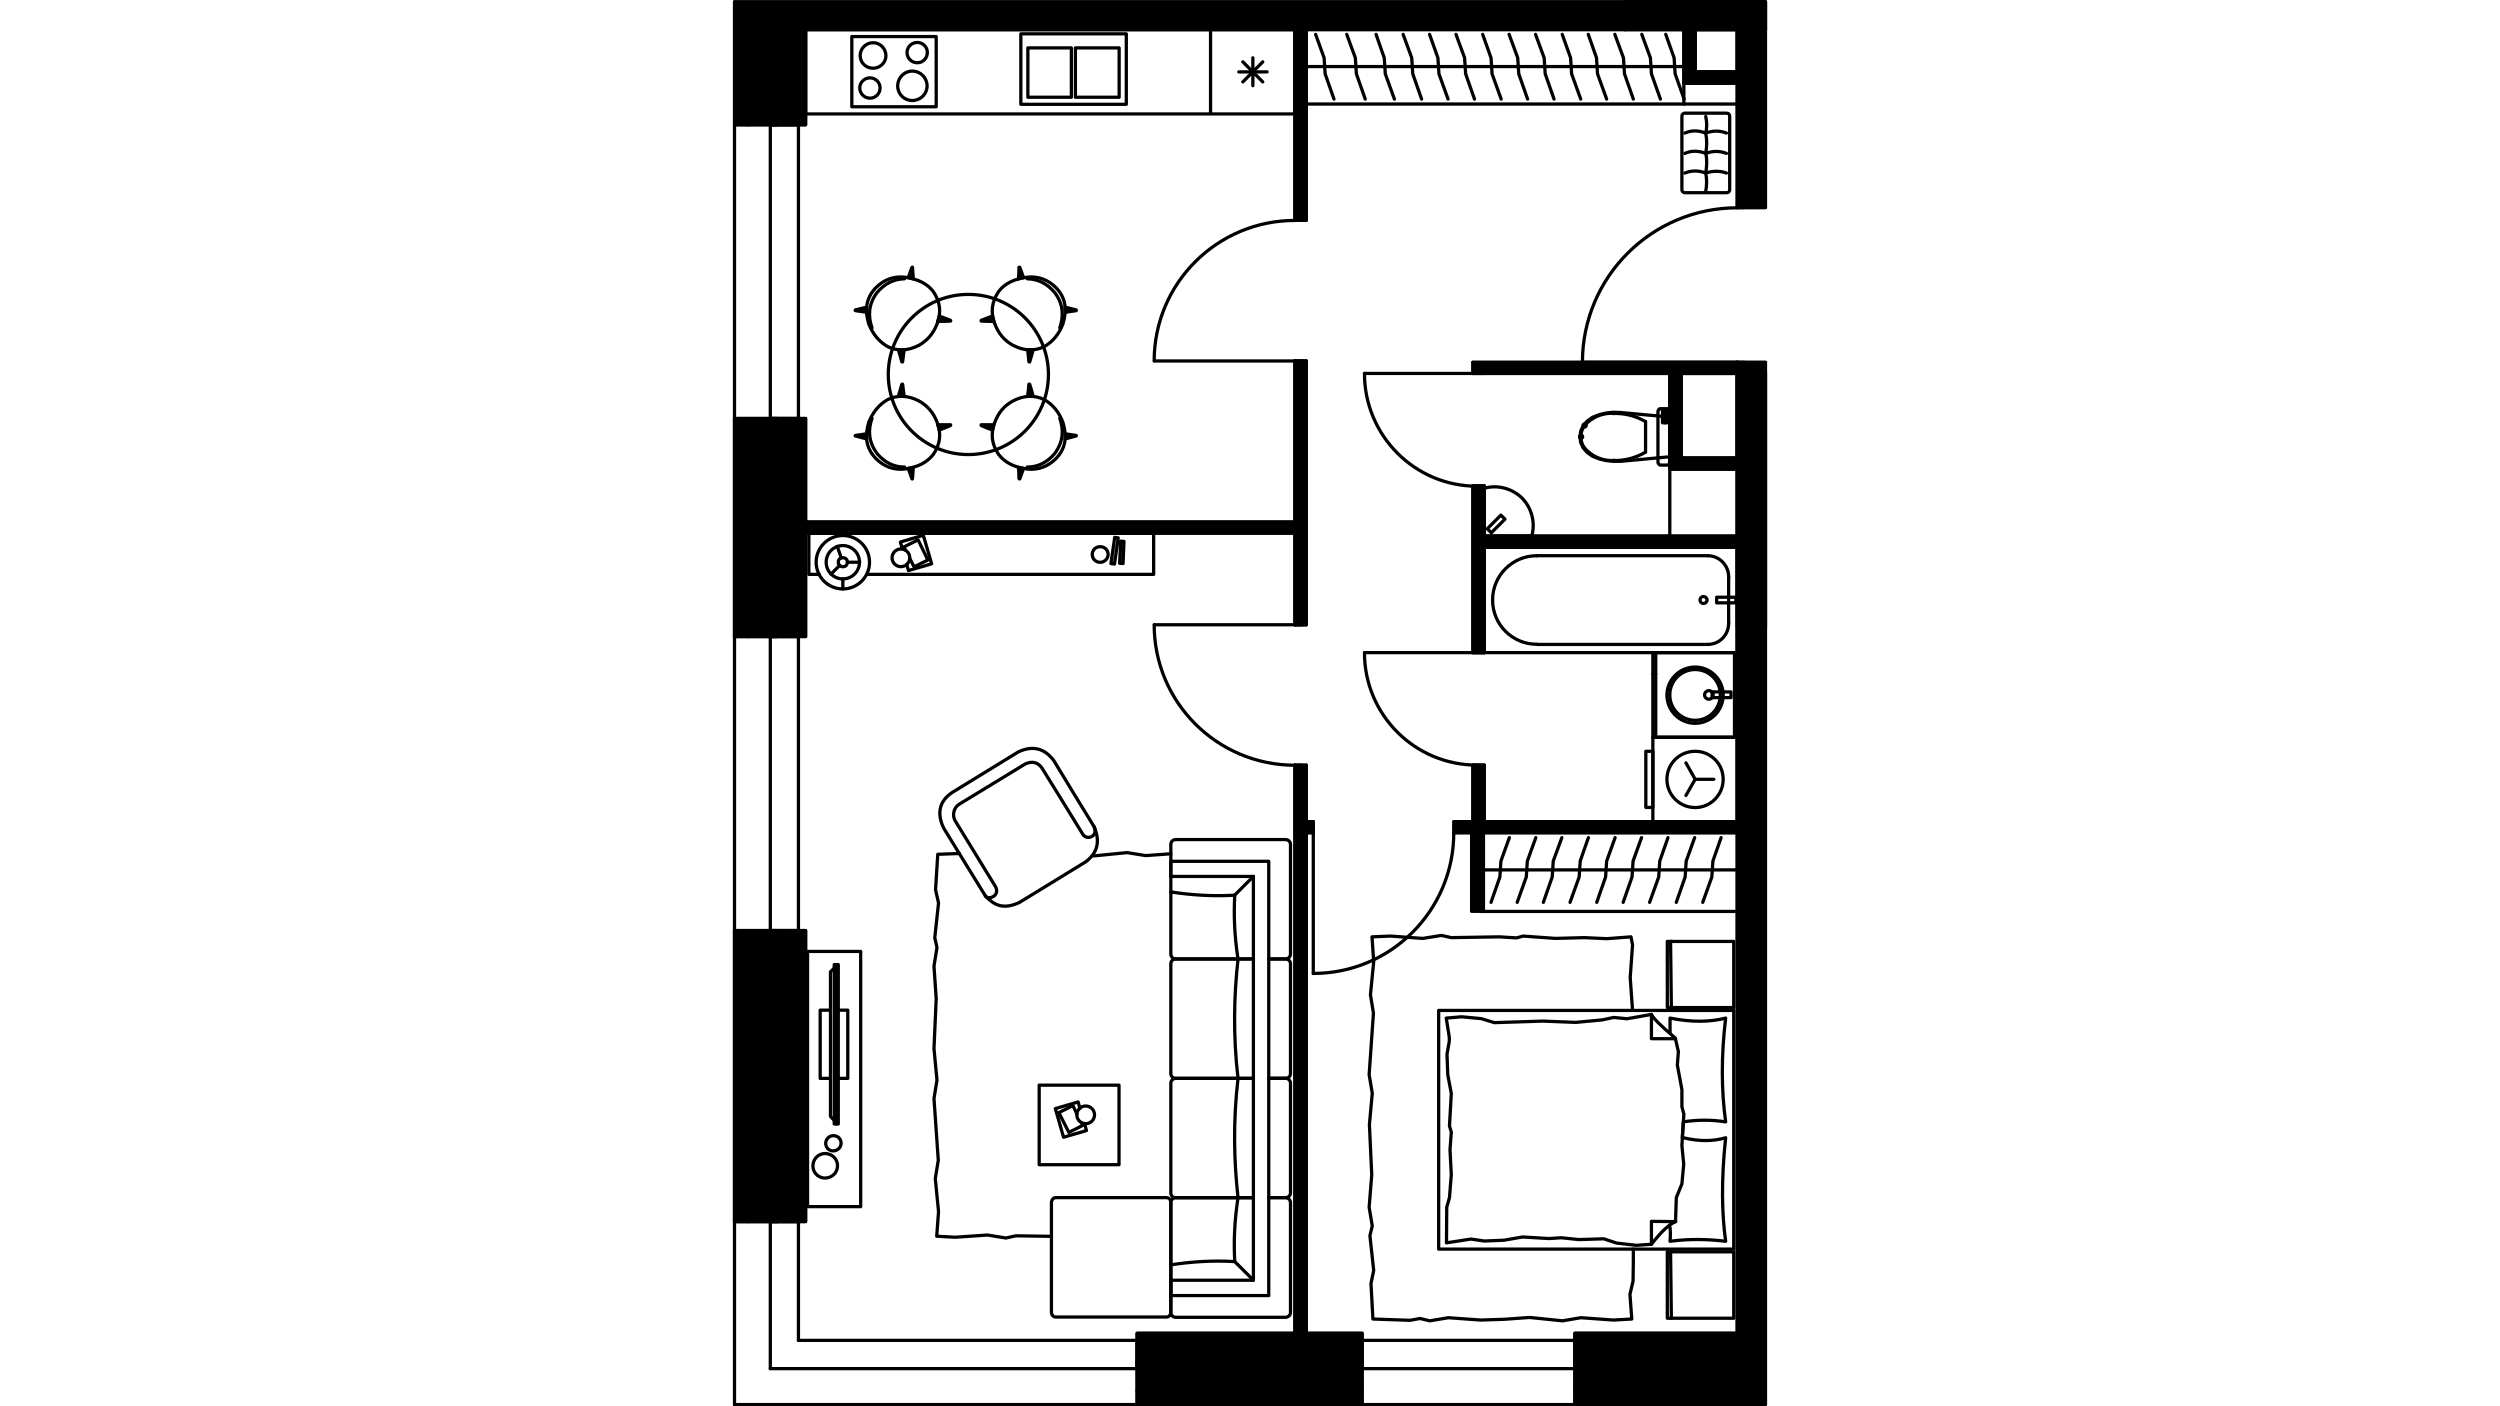 <?xml version="1.0" encoding="utf-8"?>
<!-- Generator: Adobe Illustrator 22.0.1, SVG Export Plug-In . SVG Version: 6.00 Build 0)  -->
<svg version="1.1" id="Слой_1" xmlns="http://www.w3.org/2000/svg" xmlns:xlink="http://www.w3.org/1999/xlink" x="0px" y="0px"
	 viewBox="0 0 1920 1080" style="enable-background:new 0 0 1920 1080;" xml:space="preserve">
<style type="text/css">
	.st0{fill:none;stroke:#000000;stroke-width:2.511;stroke-linecap:round;stroke-linejoin:round;stroke-miterlimit:22.926;}
	.st1{fill:none;stroke:#000000;stroke-width:2.511;stroke-linejoin:round;stroke-miterlimit:22.926;}
	.st2{fill:none;stroke:#000000;stroke-width:1.852;stroke-linecap:round;stroke-linejoin:round;stroke-miterlimit:22.926;}
	.st3{fill:none;}
</style>
<g>
	<rect x="1139.9" y="420.2" class="st0" width="194.3" height="81"/>
	<path class="st0" d="M1311.6,494.9c8.9,0,16-7.2,16-16.2"/>
	<path d="M1327.6,478.6L1327.6,478.6z"/>
	<path class="st1" d="M1327.6,478.6L1327.6,478.6z"/>
	<line class="st0" x1="1327.6" y1="478.6" x2="1327.6" y2="443"/>
	<path class="st0" d="M1327.6,443c0-8.9-7.2-16.2-16-16.2"/>
	<path d="M1311.6,426.8L1311.6,426.8z"/>
	<path class="st1" d="M1311.6,426.8L1311.6,426.8z"/>
	<line class="st0" x1="1311.6" y1="426.8" x2="1180.3" y2="426.8"/>
	<path class="st0" d="M1180.3,426.8c-18.9,0-34,15.3-34,34c0,18.8,15.1,34,34,34"/>
	<path d="M1180.3,494.9L1180.3,494.9z"/>
	<path class="st1" d="M1180.3,494.9L1180.3,494.9z"/>
	<line class="st0" x1="1180.3" y1="494.9" x2="1311.6" y2="494.9"/>
	<path class="st0" d="M1308.3,458.1c-1.5,0-2.7,1.2-2.7,2.7s1.2,2.7,2.7,2.7c1.4,0,2.7-1.2,2.7-2.7
		C1311,459.3,1309.7,458.1,1308.3,458.1"/>
	<rect x="1318.4" y="458.7" class="st0" width="14.7" height="4.3"/>
	<line class="st0" x1="1269.4" y1="566.2" x2="1269.4" y2="501.2"/>
	<polyline class="st0" points="1269.4,566.2 1334.2,566.2 1334.2,501.2 1269.4,501.2 	"/>
	<line class="st0" x1="1332.1" y1="566.2" x2="1332.1" y2="501.2"/>
	<path class="st0" d="M1301.9,512.3c-12,0-21.7,9.7-21.7,21.5c0,12,9.7,21.7,21.7,21.7c11.8,0,21.5-9.7,21.5-21.7
		C1323.4,521.9,1313.7,512.3,1301.9,512.3"/>
	<path class="st0" d="M1301.9,514.2c-10.8,0-19.5,8.7-19.5,19.5s8.7,19.5,19.5,19.5c10.6,0,19.3-8.7,19.3-19.5
		C1321.3,522.9,1312.6,514.2,1301.9,514.2"/>
	<path class="st0" d="M1312.4,530.4c-1.7,0-3.3,1.5-3.3,3.3c0,1.7,1.5,3.3,3.3,3.3s3.3-1.5,3.3-3.3
		C1315.7,532,1314.1,530.4,1312.4,530.4"/>
	<rect x="1314.9" y="531.4" class="st0" width="14.5" height="4.4"/>
	<line class="st0" x1="1271.6" y1="566.2" x2="1271.6" y2="501.2"/>
	<line class="st0" x1="1269.4" y1="517.5" x2="1271.6" y2="517.5"/>
	<rect x="1269.4" y="566.2" class="st0" width="64.8" height="64.8"/>
	<rect x="1264" y="577" class="st0" width="5.4" height="43.1"/>
	<polyline class="st0" points="1294.8,585.9 1301.9,598.5 1316.2,598.5 	"/>
	<line class="st0" x1="1301.9" y1="598.5" x2="1294.8" y2="610.9"/>
	<path class="st0" d="M1301.9,577c-12,0-21.7,9.5-21.7,21.5s9.7,21.7,21.7,21.7c11.8,0,21.5-9.7,21.5-21.7S1313.7,577,1301.9,577"/>
	<polygon class="st0" points="1228.1,352.4 1223,350.4 1219,347.5 1215.9,344 1214,340 1213.4,335.5 1214,331.1 1215.9,326.8 
		1219,323.4 1223,320.5 1228.1,318.5 1233.5,317.2 1238.9,316.6 1244.5,316.8 1282.4,320.3 1282.4,350.8 1244.5,354.3 1238.9,354.3 
		1233.5,353.7 	"/>
	<path d="M1217,326.8h-1.2c0,0.6,0.6,1.2,1.2,1.2s1.2-0.6,1.2-1.2c0-0.8-0.6-1.2-1.2-1.2s-1.2,0.4-1.2,1.2H1217z"/>
	<path class="st1" d="M1217,326.8h-1.2c0,0.6,0.6,1.2,1.2,1.2s1.2-0.6,1.2-1.2c0-0.8-0.6-1.2-1.2-1.2s-1.2,0.4-1.2,1.2H1217z"/>
	<path d="M1239.5,317.6h-0.2C1239.3,317.6,1239.3,317.6,1239.5,317.6L1239.5,317.6v-0.2c-0.2,0-0.2,0.2-0.2,0.2H1239.5z"/>
	<path class="st1" d="M1239.5,317.6h-0.2C1239.3,317.6,1239.3,317.6,1239.5,317.6L1239.5,317.6v-0.2c-0.2,0-0.2,0.2-0.2,0.2H1239.5z
		"/>
	<path d="M1263.8,323.7L1263.8,323.7z"/>
	<path class="st1" d="M1263.8,323.7L1263.8,323.7z"/>
	<polyline class="st0" points="1263.8,323.7 1263.8,335.5 1263.8,347.3 	"/>
	<path d="M1239.5,353.5h-0.2C1239.3,353.5,1239.3,353.5,1239.5,353.5L1239.5,353.5c-0.2,0-0.2,0-0.2,0H1239.5z"/>
	<path class="st1" d="M1239.5,353.5h-0.2C1239.3,353.5,1239.3,353.5,1239.5,353.5L1239.5,353.5c-0.2,0-0.2,0-0.2,0H1239.5z"/>
	<path d="M1217,344.2L1217,344.2z"/>
	<path class="st1" d="M1217,344.2L1217,344.2z"/>
	<path d="M1214.3,335.5h-1.2c0,0.6,0.4,1.2,1.2,1.2c0.6,0,1.2-0.6,1.2-1.2c0-0.8-0.6-1.2-1.2-1.2c-0.8,0-1.2,0.4-1.2,1.2H1214.3z"/>
	<path class="st1" d="M1214.3,335.5h-1.2c0,0.6,0.4,1.2,1.2,1.2c0.6,0,1.2-0.6,1.2-1.2c0-0.8-0.6-1.2-1.2-1.2
		c-0.8,0-1.2,0.4-1.2,1.2H1214.3z"/>
	<path class="st0" d="M1217,326.8c-1.9,2.5-2.9,5.4-2.9,8.7"/>
	<path class="st0" d="M1239.3,317.4c-8.5-0.4-16.6,2.9-22.2,9.3"/>
	<path class="st0" d="M1263.6,323.7c-7.3-4.3-15.9-6.4-24.4-6.2"/>
	<path class="st0" d="M1239.3,353.7c8.5,0.2,17-2.1,24.4-6.4"/>
	<path class="st0" d="M1217,344.2c5.6,6.4,13.7,9.9,22.2,9.5"/>
	<path class="st0" d="M1214.1,335.5c0,3.1,1,6.2,2.9,8.7"/>
	<polygon class="st0" points="1273.3,315.8 1273.7,314.9 1274.3,314.1 1274.9,313.9 1280.7,313.9 1281.4,314.1 1282,314.9 
		1282.2,315.8 1282.4,317 1282.4,353.7 1282.2,355.1 1282,356.2 1281.4,356.8 1280.7,357.2 1274.9,357.2 1274.3,356.8 1273.7,356.2 
		1273.3,355.1 1273.3,353.7 1273.3,317 	"/>
	<rect x="1276.8" y="315" class="st0" width="3.9" height="9.7"/>
	<line class="st0" x1="1278.7" y1="324.7" x2="1278.7" y2="315"/>
	<polyline class="st0" points="1176.4,411.7 1139.9,411.7 1139.9,375 	"/>
	<path class="st0" d="M1176.4,411.7c2.9-10.4,0-21.5-7.5-29.2c-7.7-7.5-18.8-10.4-29.2-7.5"/>
	
		<rect x="1141.8" y="400.1" transform="matrix(0.707 -0.707 0.707 0.707 52.103 930.447)" class="st0" width="14.8" height="4.4"/>
	<polygon class="st0" points="929.7,87.5 994.5,87.5 994.5,22.7 994.5,87.5 618.7,87.5 618.7,22.7 994.5,22.7 929.7,22.7 	"/>
	<rect x="654.2" y="28.1" class="st0" width="64.8" height="53.9"/>
	<rect x="784" y="26" class="st0" width="81" height="54.1"/>
	<line class="st0" x1="973.1" y1="55.2" x2="951.4" y2="55.2"/>
	<line class="st0" x1="969.8" y1="62.9" x2="954.5" y2="47.5"/>
	<line class="st0" x1="962.2" y1="65.8" x2="962.2" y2="44.4"/>
	<line class="st0" x1="954.5" y1="62.9" x2="969.8" y2="47.5"/>
	<rect x="825.9" y="36.8" class="st0" width="33.6" height="37.9"/>
	<rect x="789.4" y="36.8" class="st0" width="33.4" height="37.9"/>
	<path class="st0" d="M704.5,32.6c-4.4,0-7.9,3.5-7.9,7.7c0,4.4,3.5,7.9,7.9,7.9c4.3,0,7.7-3.5,7.7-7.9
		C712.2,36.1,708.8,32.6,704.5,32.6"/>
	<path class="st0" d="M700.6,54.6c-6.2,0-11.2,5.2-11.2,11.4s5,11.2,11.2,11.2c6.4,0,11.4-5,11.4-11.2S707,54.6,700.6,54.6"/>
	<path class="st0" d="M670.5,32.8c-5.4,0-9.9,4.4-9.9,9.9c0,5.4,4.4,9.7,9.9,9.7c5.4,0,9.9-4.3,9.9-9.7
		C680.3,37.2,675.9,32.8,670.5,32.8"/>
	<path class="st0" d="M668.2,59.8c-4.4,0-7.9,3.5-7.9,7.7c0,4.4,3.5,7.9,7.9,7.9c4.3,0,7.7-3.5,7.7-7.9
		C675.9,63.3,672.4,59.8,668.2,59.8"/>
	<path class="st0" d="M591.6,488.9h-17.2H591.6z"/>
	<path class="st0" d="M591.6,714.7h-17.2H591.6z"/>
	<path class="st0" d="M574.4,488.9h-10.2H574.4z"/>
	<path class="st0" d="M574.4,714.7h-10.2H574.4z"/>
	<polyline class="st0" points="591.6,488.9 597,488.9 613.2,488.9 	"/>
	<polyline class="st0" points="591.6,714.7 597,714.7 613.2,714.7 	"/>
	<line class="st0" x1="591.6" y1="478.6" x2="591.6" y2="488.9"/>
	<line class="st0" x1="574.4" y1="478.6" x2="591.6" y2="478.6"/>
	<line class="st0" x1="591.6" y1="724.9" x2="591.6" y2="714.7"/>
	<line class="st0" x1="574.4" y1="724.9" x2="591.6" y2="724.9"/>
	<path class="st0" d="M591.6,95.8h-17.2H591.6z"/>
	<path class="st0" d="M591.6,321.4h-17.2H591.6z"/>
	<path class="st0" d="M574.4,95.8h-10.2H574.4z"/>
	<path class="st0" d="M574.4,321.4h-10.2H574.4z"/>
	<polyline class="st0" points="591.6,95.8 597,95.8 613.2,95.8 	"/>
	<polyline class="st0" points="591.6,321.4 597,321.4 613.2,321.4 	"/>
	<line class="st0" x1="591.6" y1="85.6" x2="591.6" y2="95.8"/>
	<line class="st0" x1="574.4" y1="85.6" x2="591.6" y2="85.6"/>
	<path class="st0" d="M591.6,938.2h-17.2H591.6z"/>
	<path class="st0" d="M574.4,938.2h-10.2H574.4z"/>
	<polyline class="st0" points="591.6,927.9 591.6,938.2 597,938.2 613.2,938.2 	"/>
	<line class="st0" x1="574.4" y1="927.9" x2="591.6" y2="927.9"/>
	<line class="st2" x1="564.1" y1="1.3" x2="564.1" y2="95.8"/>
	<line class="st0" x1="564.1" y1="321.4" x2="564.1" y2="488.9"/>
	<line class="st0" x1="564.1" y1="714.7" x2="564.1" y2="938.2"/>
	<line class="st0" x1="564.1" y1="714.7" x2="564.1" y2="488.9"/>
	<line class="st0" x1="613.2" y1="714.7" x2="613.2" y2="488.9"/>
	<polyline class="st0" points="591.6,714.7 591.6,601.8 591.6,488.9 	"/>
	<line class="st0" x1="591.6" y1="714.7" x2="597" y2="714.7"/>
	<line class="st0" x1="591.6" y1="488.9" x2="597" y2="488.9"/>
	<line class="st0" x1="564.1" y1="321.4" x2="564.1" y2="95.8"/>
	<line class="st0" x1="613.2" y1="321.4" x2="613.2" y2="95.8"/>
	<polyline class="st0" points="591.6,321.4 591.6,208.7 591.6,95.8 	"/>
	<line class="st0" x1="591.6" y1="321.4" x2="597" y2="321.4"/>
	<line class="st0" x1="591.6" y1="95.8" x2="597" y2="95.8"/>
	<line class="st0" x1="564.1" y1="938.2" x2="564.1" y2="1078.7"/>
	<line class="st0" x1="613.2" y1="938.2" x2="613.2" y2="1029.4"/>
	<polyline class="st0" points="591.6,938.2 591.6,991.9 591.6,1051.1 	"/>
	<line class="st0" x1="591.6" y1="938.2" x2="597" y2="938.2"/>
	<path class="st0" d="M873.3,1051.1v17.2V1051.1z"/>
	<path class="st0" d="M873.3,1068.3v10.4V1068.3z"/>
	<polyline class="st0" points="883.5,1051.1 873.3,1051.1 873.3,1045.7 873.3,1029.4 	"/>
	<line class="st0" x1="883.5" y1="1068.3" x2="883.5" y2="1051.1"/>
	<path class="st0" d="M1046.1,1051.1v17.2V1051.1z"/>
	<path class="st0" d="M1209.5,1051.1v17.2V1051.1z"/>
	<path class="st0" d="M1046.1,1068.3v10.4V1068.3z"/>
	<path class="st0" d="M1209.5,1068.3v10.4V1068.3z"/>
	<polyline class="st0" points="1046.1,1051.1 1046.1,1045.7 1046.1,1029.4 	"/>
	<polyline class="st0" points="1209.5,1051.1 1209.5,1045.7 1209.5,1029.4 	"/>
	<line class="st0" x1="1035.9" y1="1051.1" x2="1046.1" y2="1051.1"/>
	<line class="st0" x1="1035.9" y1="1068.3" x2="1035.9" y2="1051.1"/>
	<line class="st0" x1="1219.8" y1="1051.1" x2="1209.5" y2="1051.1"/>
	<line class="st0" x1="1219.8" y1="1068.3" x2="1219.8" y2="1051.1"/>
	<line class="st0" x1="873.3" y1="1078.7" x2="1046.1" y2="1078.7"/>
	<line class="st2" x1="1209.5" y1="1078.7" x2="1355.9" y2="1078.7"/>
	<line class="st0" x1="873.3" y1="1078.7" x2="564.1" y2="1078.7"/>
	<line class="st0" x1="873.3" y1="1029.4" x2="613.2" y2="1029.4"/>
	<polyline class="st0" points="873.3,1051.1 735.2,1051.1 591.6,1051.1 	"/>
	<line class="st0" x1="873.3" y1="1051.1" x2="873.3" y2="1045.7"/>
	<line class="st0" x1="1209.5" y1="1078.7" x2="1046.1" y2="1078.7"/>
	<line class="st0" x1="1209.5" y1="1029.4" x2="1046.1" y2="1029.4"/>
	<polyline class="st0" points="1209.5,1051.1 1127.7,1051.1 1046.1,1051.1 	"/>
	<line class="st0" x1="1209.5" y1="1051.1" x2="1209.5" y2="1045.7"/>
	<line class="st0" x1="1046.1" y1="1051.1" x2="1046.1" y2="1045.7"/>
	<polyline class="st0" points="1334.2,278.3 1339.6,278.3 1355.9,278.3 	"/>
	<polyline class="st0" points="1334.2,159.4 1339.6,159.4 1355.9,159.4 	"/>
	<line class="st0" x1="1334.2" y1="22.7" x2="1334.2" y2="159.4"/>
	<line class="st0" x1="1334.2" y1="278.3" x2="1334.2" y2="1024"/>
	<path class="st0" d="M1334.2,159.6c-65.7,0-118.9,53.2-118.9,118.7"/>
	<line class="st0" x1="1334.2" y1="278.3" x2="1215.3" y2="278.3"/>
	<line class="st0" x1="1334.2" y1="159.4" x2="1339.6" y2="159.4"/>
	<line class="st0" x1="1334.2" y1="278.3" x2="1339.6" y2="278.3"/>
	<line class="st0" x1="618.7" y1="409.4" x2="994.5" y2="409.4"/>
	<polyline class="st0" points="994.5,400.9 618.7,400.9 618.7,409.4 	"/>
	<polyline class="st0" points="994.5,277.2 999.9,277.2 1003.2,277.2 	"/>
	<polyline class="st0" points="994.5,169.1 999.9,169.1 1003.2,169.1 	"/>
	<polyline class="st0" points="994.5,479.8 999.9,479.8 1003.2,479.8 	"/>
	<polyline class="st0" points="994.5,587.7 999.9,587.7 1003.2,587.7 	"/>
	<line class="st0" x1="1003.2" y1="1024" x2="1003.2" y2="639.5"/>
	<line class="st0" x1="1003.2" y1="631" x2="1003.2" y2="587.7"/>
	<line class="st0" x1="1003.2" y1="479.8" x2="1003.2" y2="277.2"/>
	<polyline class="st0" points="1003.2,169.1 1003.2,22.7 994.5,22.7 994.5,169.1 	"/>
	<line class="st0" x1="994.5" y1="277.2" x2="994.5" y2="400.9"/>
	<line class="st0" x1="994.5" y1="409.4" x2="994.5" y2="479.8"/>
	<polyline class="st0" points="994.5,587.7 994.5,1024 1003.2,1024 	"/>
	<path class="st0" d="M994.5,169.3c-59.7,0-108.1,48.3-108.1,107.9"/>
	<line class="st0" x1="994.5" y1="277.2" x2="886.6" y2="277.2"/>
	<line class="st0" x1="994.5" y1="169.1" x2="999.9" y2="169.1"/>
	<line class="st0" x1="994.5" y1="277.2" x2="999.9" y2="277.2"/>
	<path class="st0" d="M886.4,479.8c0,59.5,48.3,107.9,108.1,107.9"/>
	<line class="st0" x1="994.5" y1="479.8" x2="886.6" y2="479.8"/>
	<line class="st0" x1="994.5" y1="587.7" x2="999.9" y2="587.7"/>
	<line class="st0" x1="994.5" y1="479.8" x2="999.9" y2="479.8"/>
	<line class="st0" x1="1334.2" y1="278.3" x2="1131.2" y2="278.3"/>
	<line class="st0" x1="1139.9" y1="286.8" x2="1282.4" y2="286.8"/>
	<polyline class="st0" points="1291.1,286.8 1334.2,286.8 1334.2,278.3 	"/>
	<line class="st0" x1="1282.4" y1="286.8" x2="1282.4" y2="360.3"/>
	<line class="st0" x1="1291.1" y1="351.8" x2="1291.1" y2="286.8"/>
	<polyline class="st0" points="1139.9,286.8 1134.5,286.8 1131.2,286.8 	"/>
	<polyline class="st0" points="1139.9,373.2 1134.5,373.2 1131.2,373.2 	"/>
	<polyline class="st0" points="1139.9,501.2 1134.5,501.2 1131.2,501.2 	"/>
	<polyline class="st0" points="1139.9,587.7 1134.5,587.7 1131.2,587.7 	"/>
	<line class="st0" x1="1131.2" y1="278.3" x2="1131.2" y2="286.8"/>
	<line class="st0" x1="1131.2" y1="373.2" x2="1131.2" y2="501.2"/>
	<line class="st0" x1="1131.2" y1="587.7" x2="1131.2" y2="631"/>
	<line class="st0" x1="1139.9" y1="631" x2="1139.9" y2="587.7"/>
	<line class="st0" x1="1139.9" y1="501.2" x2="1139.9" y2="420.2"/>
	<line class="st0" x1="1139.9" y1="411.7" x2="1139.9" y2="373.2"/>
	<path class="st0" d="M1047.9,286.8c0,47.8,38.7,86.6,86.4,86.6"/>
	<line class="st0" x1="1134.5" y1="286.8" x2="1048.1" y2="286.8"/>
	<line class="st0" x1="1139.9" y1="373.2" x2="1134.5" y2="373.2"/>
	<line class="st0" x1="1139.9" y1="286.8" x2="1134.5" y2="286.8"/>
	<path class="st0" d="M1047.9,501.2c0,47.8,38.7,86.4,86.4,86.4"/>
	<line class="st0" x1="1134.5" y1="501.2" x2="1048.1" y2="501.2"/>
	<line class="st0" x1="1139.9" y1="587.7" x2="1134.5" y2="587.7"/>
	<line class="st0" x1="1139.9" y1="501.2" x2="1134.5" y2="501.2"/>
	<line class="st0" x1="1334.2" y1="411.7" x2="1139.9" y2="411.7"/>
	<polyline class="st0" points="1139.9,420.2 1334.2,420.2 1334.2,411.7 	"/>
	<polyline class="st0" points="1008.6,639.5 1008.6,634.1 1008.6,631 	"/>
	<polyline class="st0" points="1116.7,639.5 1116.7,634.1 1116.7,631 	"/>
	<line class="st0" x1="1334.2" y1="631" x2="1139.9" y2="631"/>
	<line class="st0" x1="1131.2" y1="631" x2="1116.7" y2="631"/>
	<line class="st0" x1="1008.6" y1="631" x2="1003.2" y2="631"/>
	<line class="st0" x1="1003.2" y1="639.5" x2="1008.6" y2="639.5"/>
	<polyline class="st0" points="1116.7,639.5 1334.2,639.5 1334.2,631 	"/>
	<path class="st0" d="M1008.6,747.6c59.5,0,107.9-48.3,107.9-108.1"/>
	<line class="st0" x1="1008.6" y1="639.5" x2="1008.6" y2="747.6"/>
	<line class="st0" x1="1116.7" y1="639.5" x2="1116.7" y2="634.1"/>
	<line class="st0" x1="1008.6" y1="639.5" x2="1008.6" y2="634.1"/>
	<line class="st0" x1="618.7" y1="22.7" x2="1247.8" y2="22.7"/>
	<path class="st0" d="M1334.2,1024h-124.7 M1209.5,1024v27.1h10.2"/>
	<path class="st0" d="M1035.9,1051.1h10.2V1024H873.3 M873.3,1024v27.1h10.2"/>
	<path class="st0" d="M591.6,927.9v10.2h27.1V714.7 M618.7,714.7h-27.1v10.2"/>
	<path class="st0" d="M591.6,478.6v10.2h27.1V321.4 M618.7,321.4h-27.1"/>
	<polyline class="st0" points="591.6,85.6 591.6,95.8 618.7,95.8 618.7,22.7 	"/>
	<rect x="1334.2" y="286.8" class="st0" width="21.7" height="194.5"/>
	<rect x="1247.8" y="1.3" class="st0" width="108.1" height="21.5"/>
	<polyline class="st0" points="1282.4,360.3 1334.2,360.3 1334.2,351.8 1291.1,351.8 	"/>
	<line class="st0" x1="1334.2" y1="55.2" x2="1301.9" y2="55.2"/>
	<polyline class="st0" points="1293.2,63.9 1334.2,63.9 1334.2,55.2 	"/>
	<polyline class="st0" points="1301.9,55.2 1301.9,22.7 1293.2,22.7 1293.2,63.9 	"/>
	<rect x="1291.1" y="286.8" class="st0" width="43.1" height="65"/>
	<rect x="1301.9" y="22.7" class="st0" width="32.3" height="32.5"/>
	<path d="M1355.9,1078.7c0-242.4,0-484.7,0-727v-43.3v-21.7h-21.7v65c0,224.1,0,448.2,0,672.2h-124.7v5.4v21.7v17.2v10.4
		L1355.9,1078.7L1355.9,1078.7z"/>
	<path class="st0" d="M1355.9,1078.7c0-242.4,0-484.7,0-727v-43.3v-21.7h-21.7v65c0,224.1,0,448.2,0,672.2h-124.7v5.4v21.7v17.2
		v10.4L1355.9,1078.7L1355.9,1078.7z"/>
	<polygon points="1046.1,1051.1 1046.1,1029.4 1046.1,1024 1003.2,1024 994.5,1024 873.3,1024 873.3,1029.4 873.3,1051.1 
		873.3,1068.3 873.3,1078.7 1046.1,1078.7 1046.1,1068.3 	"/>
	<polygon class="st0" points="1046.1,1051.1 1046.1,1029.4 1046.1,1024 1003.2,1024 994.5,1024 873.3,1024 873.3,1029.4 
		873.3,1051.1 873.3,1068.3 873.3,1078.7 1046.1,1078.7 1046.1,1068.3 	"/>
	<polygon points="618.7,938.2 618.7,714.7 613.2,714.7 591.6,714.7 574.4,714.7 564.1,714.7 564.1,938.2 574.4,938.2 591.6,938.2 
		613.2,938.2 	"/>
	<polygon class="st0" points="618.7,938.2 618.7,714.7 613.2,714.7 591.6,714.7 574.4,714.7 564.1,714.7 564.1,938.2 574.4,938.2 
		591.6,938.2 613.2,938.2 	"/>
	<polygon points="591.6,488.9 613.2,488.9 618.7,488.9 618.7,409.4 618.7,400.9 618.7,321.4 613.2,321.4 591.6,321.4 574.4,321.4 
		564.1,321.4 564.1,488.9 574.4,488.9 	"/>
	<polygon class="st0" points="591.6,488.9 613.2,488.9 618.7,488.9 618.7,409.4 618.7,400.9 618.7,321.4 613.2,321.4 591.6,321.4 
		574.4,321.4 564.1,321.4 564.1,488.9 574.4,488.9 	"/>
	<path d="M591.6,95.8h21.7h5.4v-8.3V22.7c209.8,0,419.5,0,629.1,0V1.3h-29.2h-3.3c-217.1,0-434.2,0-651.2,0v94.5h10.2H591.6
		L591.6,95.8z"/>
	<path class="st0" d="M591.6,95.8h21.7h5.4v-8.3V22.7c209.8,0,419.5,0,629.1,0V1.3h-29.2h-3.3c-217.1,0-434.2,0-651.2,0v94.5h10.2
		H591.6L591.6,95.8z"/>
	<polygon points="1291.1,351.8 1291.1,286.8 1334.2,286.8 1334.2,278.3 1215.3,278.3 1131.2,278.3 1131.2,286.8 1134.5,286.8 
		1139.9,286.8 1282.4,286.8 1282.4,317 1282.4,320.3 1282.4,350.8 1282.4,353.7 1282.4,360.3 1334.2,360.3 1334.2,351.8 	"/>
	<polygon class="st0" points="1291.1,351.8 1291.1,286.8 1334.2,286.8 1334.2,278.3 1215.3,278.3 1131.2,278.3 1131.2,286.8 
		1134.5,286.8 1139.9,286.8 1282.4,286.8 1282.4,317 1282.4,320.3 1282.4,350.8 1282.4,353.7 1282.4,360.3 1334.2,360.3 
		1334.2,351.8 	"/>
	<polygon points="1334.2,286.8 1355.9,286.8 1355.9,278.3 1339.6,278.3 1334.2,278.3 	"/>
	<polygon class="st0" points="1334.2,286.8 1355.9,286.8 1355.9,278.3 1339.6,278.3 1334.2,278.3 	"/>
	<polygon points="1003.2,479.8 1003.2,277.2 999.9,277.2 994.5,277.2 994.5,400.9 618.7,400.9 618.7,409.4 994.5,409.4 994.5,479.8 
		999.9,479.8 	"/>
	<polygon class="st0" points="1003.2,479.8 1003.2,277.2 999.9,277.2 994.5,277.2 994.5,400.9 618.7,400.9 618.7,409.4 994.5,409.4 
		994.5,479.8 999.9,479.8 	"/>
	<polygon points="1131.2,373.2 1131.2,501.2 1134.5,501.2 1139.9,501.2 1139.9,420.2 1334.2,420.2 1334.2,411.7 1176.4,411.7 
		1139.9,411.7 1139.9,375 1139.9,373.2 1134.5,373.2 	"/>
	<polygon class="st0" points="1131.2,373.2 1131.2,501.2 1134.5,501.2 1139.9,501.2 1139.9,420.2 1334.2,420.2 1334.2,411.7 
		1176.4,411.7 1139.9,411.7 1139.9,375 1139.9,373.2 1134.5,373.2 	"/>
	<polygon points="1134.3,587.7 1131.2,587.7 1131.2,631 1116.7,631 1116.7,634.1 1116.7,639.5 1334.2,639.5 1334.2,631 1269.4,631 
		1139.9,631 1139.9,587.7 1134.5,587.7 	"/>
	<polygon class="st0" points="1134.3,587.7 1131.2,587.7 1131.2,631 1116.7,631 1116.7,634.1 1116.7,639.5 1334.2,639.5 1334.2,631 
		1269.4,631 1139.9,631 1139.9,587.7 1134.5,587.7 	"/>
	<polygon points="1008.6,631 1003.2,631 1003.2,587.7 999.9,587.7 994.5,587.7 994.5,1024 1003.2,1024 1003.2,639.5 1008.6,639.5 
		1008.6,634.1 	"/>
	<polygon class="st0" points="1008.6,631 1003.2,631 1003.2,587.7 999.9,587.7 994.5,587.7 994.5,1024 1003.2,1024 1003.2,639.5 
		1008.6,639.5 1008.6,634.1 	"/>
	<polygon points="1334.2,63.9 1334.2,159.4 1339.6,159.4 1355.9,159.4 1355.9,22.7 1334.2,22.7 1334.2,55.2 	"/>
	<polygon class="st0" points="1334.2,63.9 1334.2,159.4 1339.6,159.4 1355.9,159.4 1355.9,22.7 1334.2,22.7 1334.2,55.2 	"/>
	<polygon points="1355.9,1.3 1334.2,1.3 1291.1,1.3 1282.4,1.3 1252.2,1.3 1249.1,1.3 1247.8,1.3 1247.8,22.7 1293.2,22.7 
		1301.9,22.7 1334.2,22.7 1355.9,22.7 	"/>
	<polygon class="st0" points="1355.9,1.3 1334.2,1.3 1291.1,1.3 1282.4,1.3 1252.2,1.3 1249.1,1.3 1247.8,1.3 1247.8,22.7 
		1293.2,22.7 1301.9,22.7 1334.2,22.7 1355.9,22.7 	"/>
	<polygon points="1301.9,22.7 1293.2,22.7 1293.2,63.9 1334.2,63.9 1334.2,55.2 1301.9,55.2 	"/>
	<polygon class="st0" points="1301.9,22.7 1293.2,22.7 1293.2,63.9 1334.2,63.9 1334.2,55.2 1301.9,55.2 	"/>
	<polygon points="1003.2,169.1 1003.2,22.7 994.5,22.7 994.5,87.5 994.5,169.1 999.9,169.1 	"/>
	<polygon class="st0" points="1003.2,169.1 1003.2,22.7 994.5,22.7 994.5,87.5 994.5,169.1 999.9,169.1 	"/>
	<path class="st0" d="M974.4,736.5h12.8c2.1,0,3.9,1.5,3.9,3.7v84.3c0,2.1-1.7,3.7-3.9,3.7h-12.8 M962.6,828.2h-59.7
		c-1.9,0-3.7-1.5-3.7-3.7v-84.3c0-2.1,1.7-3.7,3.7-3.7h59.7"/>
	<path class="st0" d="M962.6,736.5h-59.7c-1.9,0-3.7-1.7-3.7-3.7v-84.3c0-2.1,1.7-3.7,3.7-3.7h84.3c2.1,0,3.9,1.5,3.9,3.7v84.3
		c0,1.9-1.7,3.7-3.9,3.7h-12.8"/>
	<polyline class="st0" points="974.4,828.2 974.4,661.5 899.2,661.5 899.2,673.1 962.6,673.1 962.6,828.2 	"/>
	<path class="st0" d="M950.8,828.2c-3.9-33.6-3.1-63.6,0-91.6c-2.9-18.9-3.3-34.8-2.5-49.1c-16.4,1-32.9,0-49.1-2.5"/>
	<line class="st0" x1="948.3" y1="687.4" x2="962.6" y2="673.1"/>
	<path class="st0" d="M962.6,828.2h-59.7c-1.9,0-3.7,1.7-3.7,3.7v84.3c0,2.1,1.7,3.7,3.7,3.7h59.7 M974.4,919.8h12.8
		c2.1,0,3.9-1.5,3.9-3.7v-84.3c0-1.9-1.7-3.7-3.9-3.7h-12.8"/>
	<path class="st0" d="M962.6,919.8h-59.7c-1.9,0-3.7,1.7-3.7,3.9v84.3c0,1.9,1.7,3.7,3.7,3.7h84.3c2.1,0,3.9-1.7,3.9-3.7v-84.3
		c0-2.1-1.7-3.9-3.9-3.9h-12.8"/>
	<polyline class="st0" points="974.4,828.2 974.4,995 899.2,995 899.2,983.2 962.6,983.2 962.6,828.2 	"/>
	<path class="st0" d="M950.8,828.2c-3.9,33.6-3.1,63.6,0,91.6c-2.9,18.9-3.3,34.8-2.5,49.1c-16.4-1-32.9,0-49.1,2.5"/>
	<line class="st0" x1="948.3" y1="968.9" x2="962.6" y2="983.2"/>
	<path class="st0" d="M810.8,919.8h85.1c1.8,0,3.3,1.6,3.3,3.7v84.3c0,2-1.5,3.7-3.3,3.7h-85.1c-1.8,0-3.3-1.6-3.3-3.7v-84.3
		C807.6,921.5,809,919.8,810.8,919.8L810.8,919.8z"/>
	<path class="st0" d="M899.2,655.7l-19.3,1.4l-14.3-2.3l-25.1,2.5l-1.5-0.2 M736.8,655.5l-16.6,0.6l-1.7,27.3l2.3,10.1l-2.9,26.7
		l1.7,7.5l-2.3,14.3l1.7,24.9l-1.7,38.5l2.3,24.2l-2.3,14.1l3.3,47.4l-2.3,14.1l2.5,25.3l-1.4,18.9l14.1,0.8l24.9-1.7l14.1,2.3
		l7.7-1.7l27.3,0.4"/>
	<path class="st0" d="M840.2,634.8c-10.2-16.8-20.7-33.6-30.9-50.7c-7.2-9.5-16.2-11.8-27.3-6.6c-17,10.4-33.8,20.7-50.7,31.1
		c-10.6,7.2-11.6,16.6-6.6,27.3c10.2,16.8,21.7,35.2,32.1,52.2c6.6,7,13.5,10.8,26.1,5c17-10.4,33.8-20.7,50.7-31.1
		C843.1,655.1,845.1,645.9,840.2,634.8L840.2,634.8z"/>
	<path class="st0" d="M840.2,634.8c3.3,7.2-4.6,10.8-8.3,6.4c-10.6-17.2-21.1-34.4-31.7-51.4c-3.3-4.6-7.7-5.4-12.8-3.1
		c-16.8,10.2-33.8,20.7-50.7,30.9c-4.3,2.7-5.6,8.5-3.1,12.8c10.4,17,20.7,33.8,31.1,50.8c3.3,7.2-5.8,10.1-7.9,7"/>
	<rect x="620.2" y="730.7" class="st0" width="40.8" height="196"/>
	<path class="st0" d="M644.6,881.7c2.1-2.5,1.7-6.2-0.8-8.3c-2.7-1.9-6.4-1.5-8.3,1c-2.1,2.5-1.7,6.2,0.8,8.3
		C638.8,884.6,642.4,884.2,644.6,881.7"/>
	<path class="st0" d="M641.1,901.3c3.3-4.1,2.7-10.1-1.4-13.3s-10.1-2.7-13.3,1.4s-2.7,10.1,1.4,13.3
		C631.8,905.9,637.6,905.3,641.1,901.3"/>
	<path class="st0" d="M643.8,775.8h7.3v52.4h-7.3 M637.8,828.2h-7.9v-52.4h7.9"/>
	<rect x="640.7" y="740.8" width="3.1" height="122.4"/>
	<rect x="640.7" y="740.8" class="st0" width="3.1" height="122.4"/>
	<polyline class="st0" points="640.7,860.5 637.8,857.4 637.8,746.4 640.7,743.5 	"/>
	<line class="st0" x1="642.2" y1="863.2" x2="642.2" y2="740.8"/>
	<circle class="st0" cx="743.7" cy="287.6" r="61.5"/>
	<path class="st0" d="M694.1,212.8c10.2,1.2,17.8,4.8,22.6,11c5.6,8.3,6,16,3.5,23.6c-3.1,8.9-8.3,14.3-14.5,17.8
		c-8.5,4.4-16.6,4.6-24,1c-6.4-3.7-11.2-9.3-14.5-17.4c-3.1-10.2-2.5-19.7,5.6-28C679,214.7,686.1,212.2,694.1,212.8L694.1,212.8z"
		/>
	<path class="st0" d="M669.7,251.8c-2.9-8.5-3.1-17.6,3.7-26.9c6-7.2,13.1-10.6,21.3-10.8"/>
	<path d="M697.5,213.2c1-2.7,1.9-5,2.9-7.9c0.2-0.2,0.4-0.2,0.4,0c0.2,3.1,0.4,6,0.6,8.9C700.2,213.7,698.9,213.5,697.5,213.2z"/>
	<path class="st0" d="M697.5,213.2c1-2.7,1.9-5,2.9-7.9c0.2-0.2,0.4-0.2,0.4,0c0.2,3.1,0.4,6,0.6,8.9
		C700.2,213.7,698.9,213.5,697.5,213.2z"/>
	<path d="M721.3,242.7c3.1,1.2,5.6,2.1,8.7,3.3c0.2,0.2,0.2,0.6,0,0.6c-3.3,0.2-6.6,0.2-9.9,0.2
		C720.7,245.4,720.9,244.1,721.3,242.7z"/>
	<path class="st0" d="M721.3,242.7c3.1,1.2,5.6,2.1,8.7,3.3c0.2,0.2,0.2,0.6,0,0.6c-3.3,0.2-6.6,0.2-9.9,0.2
		C720.7,245.4,720.9,244.1,721.3,242.7z"/>
	<path d="M694.4,268.6c-0.4,3.3-0.8,6-1.2,9.3c0,0.2-0.4,0.2-0.6,0c-0.8-3.1-1.7-6.2-2.7-9.3C691.5,268.6,692.9,268.6,694.4,268.6z"
		/>
	<path class="st0" d="M694.4,268.6c-0.4,3.3-0.8,6-1.2,9.3c0,0.2-0.4,0.2-0.6,0c-0.8-3.1-1.7-6.2-2.7-9.3
		C691.5,268.6,692.9,268.6,694.4,268.6z"/>
	<path d="M665.4,239.8c-2.9-0.4-5.4-0.8-8.3-1.2c-0.4,0-0.4-0.4-0.2-0.6c2.9-0.6,5.8-1.4,8.7-2.1
		C665.4,237.1,665.4,238.5,665.4,239.8z"/>
	<path class="st0" d="M665.4,239.8c-2.9-0.4-5.4-0.8-8.3-1.2c-0.4,0-0.4-0.4-0.2-0.6c2.9-0.6,5.8-1.4,8.7-2.1
		C665.4,237.1,665.4,238.5,665.4,239.8z"/>
	<path class="st0" d="M789.6,212.8c-10.4,1.2-17.8,4.8-22.6,11c-5.6,8.3-6,16-3.5,23.6c3.1,8.9,8.1,14.3,14.5,17.8
		c8.5,4.4,16.4,4.6,24,1c6.4-3.7,11.2-9.3,14.3-17.4c3.1-10.2,2.7-19.7-5.4-28C804.7,214.7,797.5,212.2,789.6,212.8L789.6,212.8z"/>
	<path class="st0" d="M813.9,251.8c2.9-8.5,3.1-17.6-3.7-26.9c-6-7.2-13.1-10.6-21.3-10.8"/>
	<path d="M786.1,213.2c-1-2.7-1.9-5-2.9-7.9c-0.2-0.2-0.4-0.2-0.6,0c0,3.1-0.2,6-0.4,8.9C783.4,213.7,784.7,213.5,786.1,213.2z"/>
	<path class="st0" d="M786.1,213.2c-1-2.7-1.9-5-2.9-7.9c-0.2-0.2-0.4-0.2-0.6,0c0,3.1-0.2,6-0.4,8.9
		C783.4,213.7,784.7,213.5,786.1,213.2z"/>
	<path d="M762.3,242.7c-3.1,1.2-5.8,2.1-8.7,3.3c-0.2,0.2-0.2,0.6,0,0.6c3.3,0.2,6.6,0.2,9.7,0.2
		C762.9,245.4,762.5,244.1,762.3,242.7z"/>
	<path class="st0" d="M762.3,242.7c-3.1,1.2-5.8,2.1-8.7,3.3c-0.2,0.2-0.2,0.6,0,0.6c3.3,0.2,6.6,0.2,9.7,0.2
		C762.9,245.4,762.5,244.1,762.3,242.7z"/>
	<path d="M789.2,268.6c0.4,3.3,0.8,6,1,9.3c0.2,0.2,0.6,0.2,0.6,0c1-3.1,1.9-6.2,2.7-9.3C792.1,268.6,790.7,268.6,789.2,268.6z"/>
	<path class="st0" d="M789.2,268.6c0.4,3.3,0.8,6,1,9.3c0.2,0.2,0.6,0.2,0.6,0c1-3.1,1.9-6.2,2.7-9.3
		C792.1,268.6,790.7,268.6,789.2,268.6z"/>
	<path d="M818.2,239.8c2.9-0.4,5.4-0.8,8.3-1.2c0.2,0,0.2-0.4,0-0.6c-2.7-0.6-5.6-1.4-8.5-2.1C818.2,237.1,818.2,238.5,818.2,239.8z
		"/>
	<path class="st0" d="M818.2,239.8c2.9-0.4,5.4-0.8,8.3-1.2c0.2,0,0.2-0.4,0-0.6c-2.7-0.6-5.6-1.4-8.5-2.1
		C818.2,237.1,818.2,238.5,818.2,239.8z"/>
	<path class="st0" d="M694.1,360.3c10.2-1.2,17.8-5,22.6-11.2c5.6-8.1,6-15.9,3.5-23.4c-3.1-9.1-8.3-14.3-14.5-17.8
		c-8.5-4.4-16.6-4.6-24-1c-6.4,3.7-11.2,9.3-14.5,17.4c-3.1,10.2-2.5,19.7,5.6,28C679,358.4,686.1,360.9,694.1,360.3L694.1,360.3z"
		/>
	<path class="st0" d="M669.7,321.2c-2.9,8.5-3.1,17.4,3.7,26.9c6,7.2,13.1,10.6,21.3,10.6"/>
	<path d="M697.5,359.7c1,2.9,1.9,5.2,2.9,8.1c0.2,0.2,0.4,0,0.4-0.2c0.2-2.9,0.4-5.8,0.6-8.7C700.2,359.3,698.9,359.5,697.5,359.7z"
		/>
	<path class="st0" d="M697.5,359.7c1,2.9,1.9,5.2,2.9,8.1c0.2,0.2,0.4,0,0.4-0.2c0.2-2.9,0.4-5.8,0.6-8.7
		C700.2,359.3,698.9,359.5,697.5,359.7z"/>
	<path d="M721.3,330.3c3.1-1.2,5.6-2.1,8.7-3.5c0.2-0.2,0.2-0.4,0-0.6c-3.3,0-6.6,0-9.9,0C720.7,327.4,720.9,329,721.3,330.3z"/>
	<path class="st0" d="M721.3,330.3c3.1-1.2,5.6-2.1,8.7-3.5c0.2-0.2,0.2-0.4,0-0.6c-3.3,0-6.6,0-9.9,0
		C720.7,327.4,720.9,329,721.3,330.3z"/>
	<path d="M694.4,304.4c-0.4-3.3-0.8-6-1.2-9.3c0-0.2-0.4-0.2-0.6,0c-0.8,3.1-1.7,6.2-2.7,9.3C691.5,304.2,692.9,304.4,694.4,304.4z"
		/>
	<path class="st0" d="M694.4,304.4c-0.4-3.3-0.8-6-1.2-9.3c0-0.2-0.4-0.2-0.6,0c-0.8,3.1-1.7,6.2-2.7,9.3
		C691.5,304.2,692.9,304.4,694.4,304.4z"/>
	<path d="M665.4,333.2c-2.9,0.4-5.4,0.8-8.3,1.2c-0.4,0-0.4,0.4-0.2,0.4c2.9,0.8,5.8,1.5,8.7,2.3
		C665.4,335.7,665.4,334.6,665.4,333.2z"/>
	<path class="st0" d="M665.4,333.2c-2.9,0.4-5.4,0.8-8.3,1.2c-0.4,0-0.4,0.4-0.2,0.4c2.9,0.8,5.8,1.5,8.7,2.3
		C665.4,335.7,665.4,334.6,665.4,333.2z"/>
	<path class="st0" d="M789.6,360.3c-10.4-1.2-17.8-5-22.6-11.2c-5.6-8.1-6-15.9-3.5-23.4c3.1-9.1,8.1-14.3,14.5-17.8
		c8.5-4.4,16.4-4.6,24-1c6.4,3.7,11.2,9.3,14.3,17.4c3.1,10.2,2.7,19.7-5.4,28C804.7,358.4,797.5,360.9,789.6,360.3L789.6,360.3z"/>
	<path class="st0" d="M813.9,321.2c2.9,8.5,3.1,17.4-3.7,26.9c-6,7.2-13.1,10.6-21.3,10.6"/>
	<path d="M786.1,359.7c-1,2.9-1.9,5.2-2.9,8.1c-0.2,0.2-0.4,0-0.6-0.2c0-2.9-0.2-5.8-0.4-8.7C783.4,359.3,784.7,359.5,786.1,359.7z"
		/>
	<path class="st0" d="M786.1,359.7c-1,2.9-1.9,5.2-2.9,8.1c-0.2,0.2-0.4,0-0.6-0.2c0-2.9-0.2-5.8-0.4-8.7
		C783.4,359.3,784.7,359.5,786.1,359.7z"/>
	<path d="M762.3,330.3c-3.1-1.2-5.8-2.1-8.7-3.5c-0.2-0.2-0.2-0.4,0-0.6c3.3,0,6.6,0,9.7,0C762.9,327.4,762.5,329,762.3,330.3z"/>
	<path class="st0" d="M762.3,330.3c-3.1-1.2-5.8-2.1-8.7-3.5c-0.2-0.2-0.2-0.4,0-0.6c3.3,0,6.6,0,9.7,0
		C762.9,327.4,762.5,329,762.3,330.3z"/>
	<path d="M789.2,304.4c0.4-3.3,0.8-6,1-9.3c0.2-0.2,0.6-0.2,0.6,0c1,3.1,1.9,6.2,2.7,9.3C792.1,304.2,790.7,304.4,789.2,304.4z"/>
	<path class="st0" d="M789.2,304.4c0.4-3.3,0.8-6,1-9.3c0.2-0.2,0.6-0.2,0.6,0c1,3.1,1.9,6.2,2.7,9.3
		C792.1,304.2,790.7,304.4,789.2,304.4z"/>
	<path d="M818.2,333.2c2.9,0.4,5.4,0.8,8.3,1.2c0.2,0,0.2,0.4,0,0.4c-2.7,0.8-5.6,1.5-8.5,2.3C818.2,335.7,818.2,334.6,818.2,333.2z
		"/>
	<path class="st0" d="M818.2,333.2c2.9,0.4,5.4,0.8,8.3,1.2c0.2,0,0.2,0.4,0,0.4c-2.7,0.8-5.6,1.5-8.5,2.3
		C818.2,335.7,818.2,334.6,818.2,333.2z"/>
	<polyline class="st0" points="1254.4,959.3 1254.4,968.7 1254.2,983.8 1251.8,994.1 1253.2,1013 1239.1,1013.8 1214.1,1012 
		1200,1014.4 1174.7,1011.8 1155.6,1013.2 1137.2,1013.8 1112.3,1012 1098.1,1014.4 1090.6,1012.6 1082.9,1014 1054.4,1013 
		1052.9,985.7 1055,975.7 1052.1,949 1053.9,941.5 1051.5,927.2 1053.5,902.2 1051.7,863.7 1053.9,839.6 1051.5,825.3 1054.8,778.1 
		1052.5,764 1055,738.7 1053.7,719.5 1067.8,718.9 1092.7,720.7 1107,718.4 1114.6,720.1 1151.3,719.5 1164.8,720.3 1169.7,718.9 
		1194.6,720.7 1216.5,720.1 1234.1,720.9 1252.6,719.5 1253.8,725.7 1252,750.8 1253.8,776 	"/>
	<rect x="1104.9" y="776" class="st0" width="226.6" height="183.3"/>
	<path class="st0" d="M1268.3,938v17.6l-11.6,0.8l-15.1-1.7l-9.9-3.3l-19.1,0.6l-13.5-1.4l-9.5,0.6l-20.3-1.2l-14.3,2.5l-15.1,0.6
		l-10.2-1.5l-18.8,2.9l0.2-27.3l2.1-7.5l1.4-17.6l-1-19.1l1-13.5l-1.4-4.8l1.4-24.9l-2.7-14.3l-0.6-15.9l1.7-9.5
		c0.2-1.2,0-2.5,0-3.9l-2.3-14.3l11.8-1l15.1,1.4l10.1,3.1l37.3-1.2l25.1,1l20.3-1.9l8.9-1.9l10.2,1l18.8-3.3v18.6h18.4l2.3,9.9
		l-0.8,10.4l3.5,18.8V850l1.5,5.6l-1.5,24.2l1.4,14.3l-1.4,15.1l-4.3,10.6l-0.6,18.4L1268.3,938L1268.3,938z"/>
	<path class="st0" d="M1268.3,955.6c7.9-10.2,13.9-15.5,18.6-17.4"/>
	<path class="st0" d="M1268.3,779.1c1.7,3.1,6.4,8.1,18.4,18.2"/>
	<path class="st0" d="M1282.2,940.9c0.8,3.1,0.8,7.3,0.4,12.4c16-2.1,30-1.5,42.7,0c-2.9-21.1-3.5-46.6,0-79.5
		c-9.3,2.7-20.1,3.1-33.3-0.2c0.2-4.1,0.6-8.1,0.8-12c10.8-1.7,21.7-1.7,32.5,0c-3.3-24-3.5-50.3,0-79.7c-12,3.1-26.1,3.3-42.7,0
		c0,3.9,0,7.5,0,11.2"/>
	<rect x="1280.5" y="961.4" class="st0" width="51" height="51"/>
	<polyline class="st0" points="1283.6,1012.4 1283,961.4 1283.6,961.4 	"/>
	<rect x="1280.5" y="723" class="st0" width="51" height="50.8"/>
	<polyline class="st0" points="1283.6,773.8 1283,723 1283.6,723 	"/>
	<polyline class="st0" points="629.1,441.1 621.2,441.1 621.2,409.6 886,409.6 886,441.1 840.6,441.1 665.6,441.1 	"/>
	<ellipse class="st0" cx="647.3" cy="431.8" rx="20.5" ry="20.5"/>
	<ellipse class="st0" cx="647.3" cy="431.8" rx="12.8" ry="12.8"/>
	<circle class="st0" cx="647.3" cy="431.8" r="3.5"/>
	<line class="st0" x1="647.3" y1="452.3" x2="647.3" y2="444.6"/>
	<line class="st0" x1="650.8" y1="431.8" x2="660.2" y2="431.8"/>
	<line class="st0" x1="645" y1="434.1" x2="638.2" y2="440.9"/>
	<line class="st0" x1="646.1" y1="428.5" x2="643" y2="419.6"/>
	<polygon class="st0" points="858.8,413.1 855.9,433.2 853.2,432.8 856.1,412.7 	"/>
	<polygon class="st0" points="860.7,415.6 859.9,432.6 862.5,432.8 863.2,415.8 	"/>
	<path class="st0" d="M840.2,429.7c-2.1-2.7-1.7-6.4,0.8-8.5c2.7-2.1,6.6-1.7,8.7,0.8c2.1,2.7,1.7,6.4-1,8.5
		C846.2,432.6,842.4,432.2,840.2,429.7"/>
	<polyline class="st0" points="693.1,421.6 691.5,416.4 691.7,416.2 709.1,411.1 715.5,433 697.7,438.2 696.4,433.4 	"/>
	<polyline class="st0" points="695.4,422.5 694.3,420 705.1,414.6 712.6,430.1 702,435.3 698.7,428.9 	"/>
	<ellipse class="st0" cx="691.9" cy="428.4" rx="6.8" ry="6.8"/>
	<rect x="798.1" y="833.4" class="st0" width="61.3" height="61.1"/>
	<polyline class="st0" points="832.9,862.8 834.4,868.2 834,868.4 816.8,873.4 810.5,851.4 828,846.3 829.4,851.2 	"/>
	<polyline class="st0" points="830.4,862 831.5,864.3 820.9,869.7 813.2,854.5 824,849.1 827.1,855.6 	"/>
	<path class="st0" d="M840.6,856.2c0-3.7-3-6.8-6.8-6.8c-3.7,0-6.8,3-6.8,6.8c0,3.7,3,6.8,6.8,6.8S840.6,859.9,840.6,856.2z"/>
	<line class="st0" x1="1334.2" y1="668.1" x2="1136" y2="668.1"/>
	<polyline class="st0" points="1321.8,643.3 1315.5,661.3 1314.7,673.5 1307.7,693 	"/>
	<polyline class="st0" points="1301.5,643.3 1295,661.3 1294.2,673.5 1287.4,693 	"/>
	<polyline class="st0" points="1281,643.3 1274.7,661.3 1273.9,673.5 1266.9,693 	"/>
	<polyline class="st0" points="1260.7,643.3 1254.2,661.3 1253.4,673.5 1246.6,693 	"/>
	<polyline class="st0" points="1240.4,643.3 1233.9,661.3 1233.1,673.5 1226.3,693 	"/>
	<polyline class="st0" points="1219.9,643.3 1213.6,661.3 1212.8,673.5 1205.8,693 	"/>
	<polyline class="st0" points="1199.5,643.3 1192.9,661.3 1192.1,673.5 1185.3,693 	"/>
	<polyline class="st0" points="1179.5,643.3 1173,661.3 1172.2,673.5 1165.2,693 	"/>
	<polyline class="st0" points="1159.2,643.3 1152.7,661.3 1151.9,673.5 1145.1,693 	"/>
	<line class="st0" x1="1334.2" y1="700" x2="1137" y2="700"/>
	<rect x="1130.2" y="638.3" width="9.1" height="61.6"/>
	<rect x="1130.2" y="638.3" class="st0" width="9.1" height="61.6"/>
	<line class="st0" x1="1003.6" y1="51.1" x2="1293.2" y2="51.1"/>
	<polyline class="st0" points="1077.6,26.4 1084.2,44.4 1085,56.7 1091.8,76.1 	"/>
	<polyline class="st0" points="1097.9,26.4 1104.3,44.4 1105.1,56.7 1112.1,76.1 	"/>
	<polyline class="st0" points="1118.2,26.4 1124.8,44.4 1125.6,56.7 1132.4,76.1 	"/>
	<polyline class="st0" points="1138.7,26.4 1145.1,44.4 1145.9,56.7 1152.9,76.1 	"/>
	<polyline class="st0" points="1159,26.4 1165.6,44.4 1166.4,56.7 1173.2,76.1 	"/>
	<polyline class="st0" points="1179.3,26.4 1185.9,44.4 1186.7,56.7 1193.5,76.1 	"/>
	<polyline class="st0" points="1199.8,26.4 1206.2,44.4 1207,56.7 1214,76.1 	"/>
	<polyline class="st0" points="1056.8,26.4 1063.1,44.4 1063.9,56.7 1070.9,76.1 	"/>
	<polyline class="st0" points="1034.3,26.4 1040.9,44.4 1041.7,56.7 1048.5,76.1 	"/>
	<polyline class="st0" points="1010.4,26.4 1016.9,44.4 1017.7,56.7 1024.5,76.1 	"/>
	<polyline class="st0" points="1219.8,26.4 1226.1,44.4 1226.9,56.7 1233.9,76.1 	"/>
	<polyline class="st0" points="1240.2,26.4 1246.8,44.4 1247.6,56.7 1254.4,76.1 	"/>
	<polyline class="st0" points="1260.9,26.4 1267.5,44.4 1268.3,56.7 1275.2,76.1 	"/>
	<polyline class="st0" points="1279.3,26.4 1285.7,44.4 1286.5,56.7 1293.4,76.1 	"/>
	<line class="st0" x1="1003.2" y1="79.9" x2="1334.2" y2="79.9"/>
	<path class="st0" d="M1294,86.9h32.1c1.3,0,2.3,1,2.3,2.3v56.5c0,1.3-1,2.3-2.3,2.3H1294c-1.3,0-2.3-1-2.3-2.3V89.2
		C1291.7,87.9,1292.7,86.9,1294,86.9L1294,86.9z"/>
	<path class="st0" d="M1310,89.4c1,4.6,1,8.9,0,12.8c1,5.2,1,10.4,0,15.3c1.2,5.6,0.8,10.4,0,15.3c1,5,0.8,9.9,0,14.1"/>
	<path class="st0" d="M1294,102.2c5-2.3,10.4-2.1,16,0c5.2-1.9,10.6-2.1,15.9,0"/>
	<path class="st0" d="M1294,117.8c5-2.3,10.4-2.1,16,0c5.2-1.9,10.6-2.1,15.9,0"/>
	<path class="st0" d="M1294,132.9c5-2.1,10.4-2.1,16,0c5.2-1.7,10.6-1.9,15.9,0"/>
	<line class="st0" x1="1293.2" y1="62.7" x2="1293.2" y2="79.9"/>
	<line class="st0" x1="1282.4" y1="359.1" x2="1282.4" y2="410.4"/>
</g>
<rect id="talk_x5F_kitchen" x="891.1" y="259.4" class="st3" width="1" height="1"/>
<rect id="elite_x5F_livingroom" x="690" y="545.1" class="st3" width="1" height="1"/>
<rect id="good_x5F_night" x="1203.9" y="872.8" class="st3" width="1" height="1"/>
<rect id="big_x5F_wardrobe_x5F_hall" x="1126" y="194.3" class="st3" width="1" height="1"/>
</svg>
